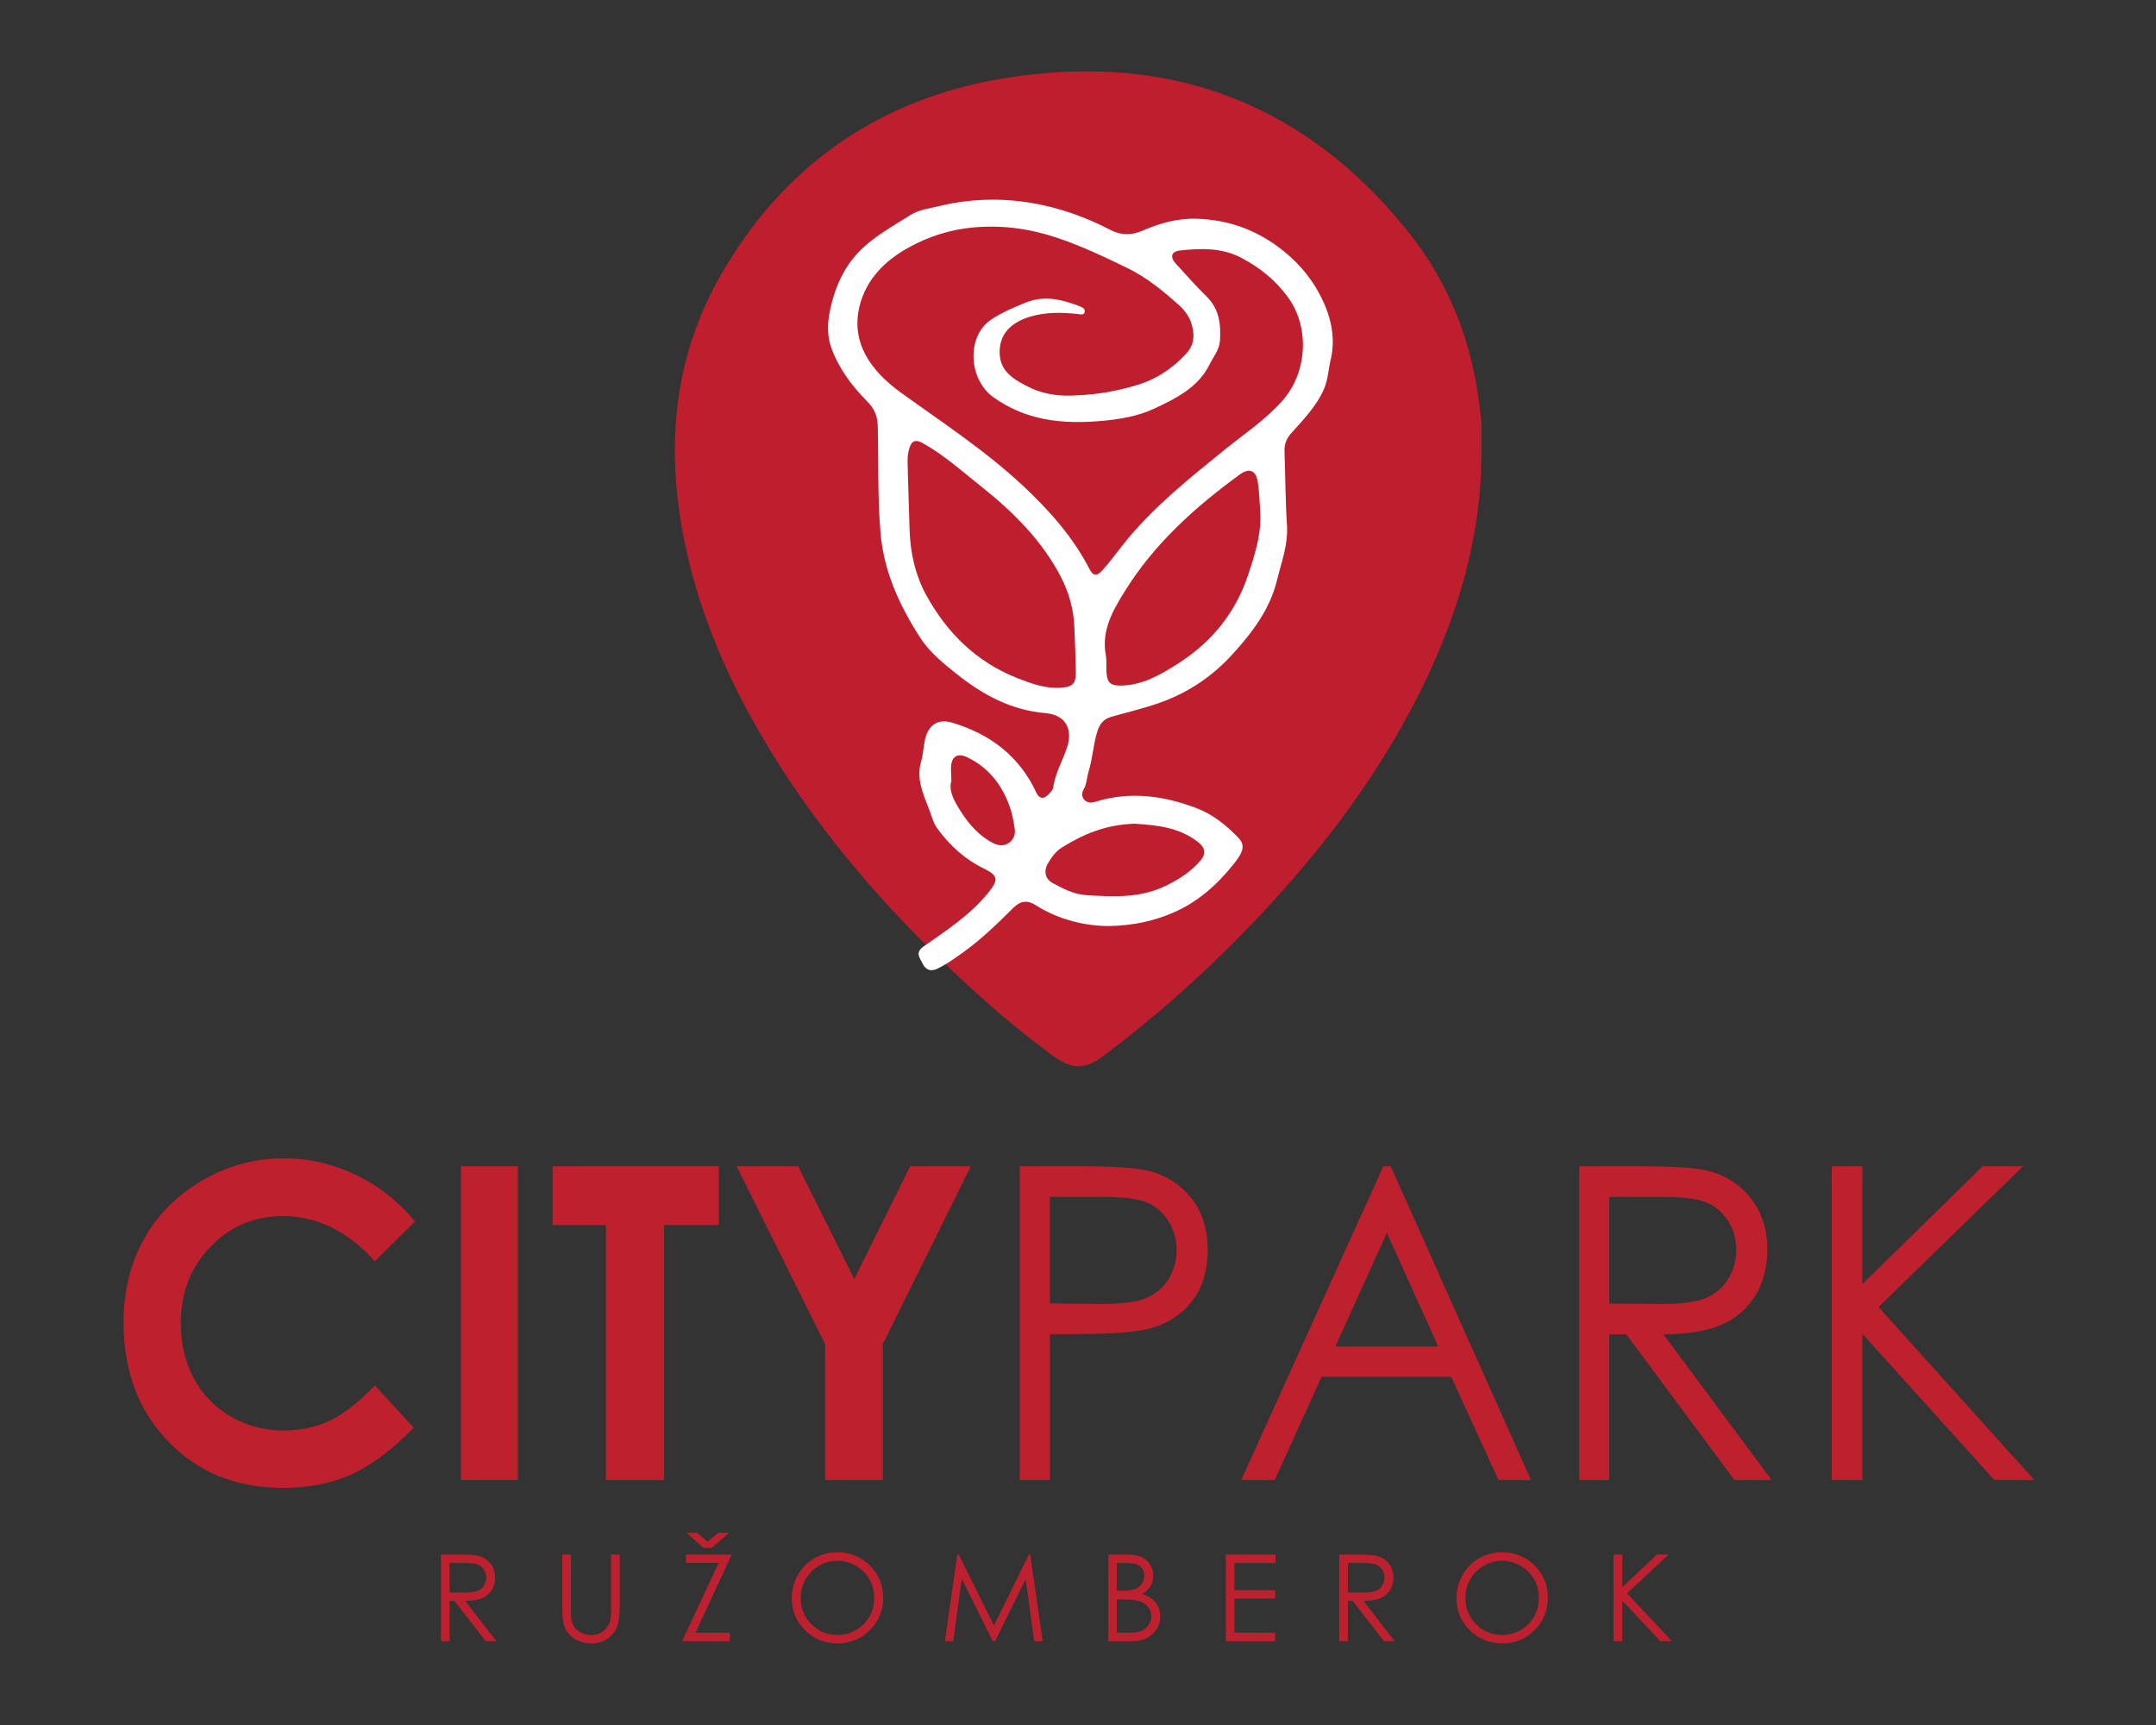 <?xml version="1.0" encoding="utf-8"?>
<!-- Generator: Adobe Illustrator 16.0.0, SVG Export Plug-In . SVG Version: 6.00 Build 0)  -->
<!DOCTYPE svg PUBLIC "-//W3C//DTD SVG 1.1//EN" "http://www.w3.org/Graphics/SVG/1.1/DTD/svg11.dtd">
<svg version="1.1" id="Layer_1" xmlns="http://www.w3.org/2000/svg" xmlns:xlink="http://www.w3.org/1999/xlink" x="0px" y="0px"
	 width="250px" height="200px" viewBox="0 0 250 200" enable-background="new 0 0 250 200" xml:space="preserve">
<rect x="0" y="0" width="250" height="200" fill="#333333" stroke="none"/>
<g>
	<path fill="#BE202E" d="M48.114,141.611l-4.643,4.616c-3.159-3.481-6.712-5.224-10.66-5.224c-3.333,0-6.14,1.188-8.422,3.564
		c-2.282,2.377-3.423,5.307-3.423,8.789c0,2.426,0.505,4.579,1.516,6.461c1.011,1.881,2.44,3.357,4.288,4.43
		c1.848,1.073,3.901,1.609,6.16,1.609c1.926,0,3.687-0.375,5.282-1.127c1.595-0.75,3.348-2.115,5.259-4.096l4.501,4.898
		c-2.577,2.623-5.011,4.441-7.303,5.455c-2.292,1.014-4.908,1.521-7.848,1.521c-5.422,0-9.86-1.793-13.313-5.379
		s-5.181-8.182-5.181-13.787c0-3.626,0.786-6.85,2.359-9.668c1.573-2.82,3.825-5.086,6.757-6.801s6.089-2.572,9.472-2.572
		c2.877,0,5.647,0.634,8.311,1.9C43.89,137.471,46.185,139.273,48.114,141.611z"/>
	<path fill="#BE202E" d="M53.449,135.218h6.591v36.377h-6.591V135.218z"/>
	<path fill="#BE202E" d="M64.071,135.218h19.276v6.825h-6.354v29.552H70.26v-29.552h-6.188V135.218z"/>
	<path fill="#BE202E" d="M85.422,135.218h7.128l6.506,13.085l6.477-13.085h7.038l-10.207,20.624v15.753h-6.687v-15.753
		L85.422,135.218z"/>
	<path fill="#BE202E" d="M118.249,135.218h6.947c3.983,0,6.671,0.182,8.062,0.544c1.992,0.512,3.619,1.563,4.885,3.152
		c1.264,1.592,1.896,3.591,1.896,5.998c0,2.423-0.616,4.422-1.85,5.996c-1.232,1.574-2.932,2.634-5.098,3.178
		c-1.58,0.396-4.537,0.594-8.868,0.594h-2.489v16.915h-3.486V135.218z M121.735,138.779v12.34l5.904,0.074
		c2.387,0,4.133-0.227,5.24-0.68c1.105-0.451,1.976-1.184,2.607-2.195c0.633-1.012,0.949-2.144,0.949-3.395
		c0-1.217-0.316-2.332-0.949-3.344c-0.632-1.012-1.466-1.732-2.501-2.16c-1.036-0.428-2.731-0.641-5.086-0.641H121.735z"/>
	<path fill="#BE202E" d="M161.26,135.218l16.266,36.377h-3.765l-5.486-11.97H153.25l-5.434,11.97h-3.889l16.479-36.377H161.26z
		 M160.82,142.946l-5.977,13.168h11.924L160.82,142.946z"/>
	<path fill="#BE202E" d="M183.12,135.218h6.947c3.873,0,6.497,0.165,7.872,0.495c2.07,0.496,3.754,1.556,5.05,3.182
		s1.944,3.627,1.944,6.005c0,1.981-0.446,3.722-1.339,5.224c-0.894,1.503-2.17,2.638-3.83,3.405
		c-1.659,0.768-3.951,1.16-6.876,1.177l12.543,16.89h-4.312l-12.544-16.89h-1.971v16.89h-3.485V135.218z M186.605,138.779v12.364
		l6.009,0.05c2.327,0,4.049-0.23,5.165-0.692s1.987-1.2,2.612-2.214c0.626-1.014,0.938-2.146,0.938-3.4
		c0-1.22-0.317-2.328-0.95-3.326c-0.634-0.997-1.464-1.71-2.493-2.139s-2.739-0.643-5.13-0.643H186.605z"/>
	<path fill="#BE202E" d="M212.403,135.218h3.557v13.651l13.941-13.651h4.683l-16.751,16.321l18.056,20.056h-4.643L215.96,154.65
		v16.944h-3.557V135.218z"/>
</g>
<g>
	<path fill-rule="evenodd" clip-rule="evenodd" fill="#BE1E2D" d="M171.781,52.434c0.012,9.626-2.643,18.673-6.906,27.353
		c-5.412,11.014-12.992,20.617-21.768,29.436c-4.691,4.719-9.711,9.111-15.078,13.146c-2.223,1.672-3.702,1.684-5.985,0.01
		c-4.381-3.215-8.438-6.77-12.32-10.498c-9.139-8.775-17.066-18.395-23.002-29.383c-3.57-6.607-6.221-13.52-7.568-20.834
		c-1.912-10.387-0.941-20.453,4.463-29.844c7.143-12.41,18.088-20.365,32.924-22.764c19.399-3.137,35.092,3.17,46.833,17.922
		c4.789,6.014,7.383,12.943,8.221,20.428c0.061,0.545,0.166,1.09,0.18,1.636C171.801,50.171,171.781,51.302,171.781,52.434z"/>
</g>
<g>
	<path fill-rule="evenodd" clip-rule="evenodd" fill="#FFFFFF" d="M128.469,107.372c-2.453-0.027-5.575-0.637-8.368-2.42
		c-0.947-0.605-1.75-0.533-2.561,0.268c-1.811,1.793-3.631,3.58-5.713,5.09c-1.012,0.732-2.018,1.465-3.145,2.006
		c-0.746,0.359-1.334,0.168-1.715-0.617c-0.346-0.709-0.887-1.252,0.16-1.988c2.625-1.842,5.328-3.6,7.396-6.121
		c1.24-1.512,1.307-2.039-0.424-2.881c-2.236-1.084-3.951-2.666-5.391-4.623c-0.512-0.697-0.693-1.52-0.979-2.26
		c-0.672-1.75-1.521-3.531-0.922-5.539c0.246-0.826,0.262-1.717,0.457-2.561c0.396-1.723,1.527-2.42,3.135-1.941
		c4.432,1.322,7.801,3.893,9.758,8.092c0.33,0.709,0.789,0.834,1.361,0.283c0.256-0.248,0.576-0.561,0.617-0.873
		c0.213-1.68,1.119-3.121,1.617-4.701c0.672-2.131-0.264-3.709-2.504-3.9c-3.975-0.332-7.268-2.121-10.262-4.498
		c-1.59-1.264-3.215-2.572-4.32-4.301c-2.375-3.717-4.191-7.619-4.57-12.125c-0.348-4.119-0.217-8.232-0.318-12.348
		c-0.027-1.131-0.355-2.002-1.217-2.867c-1.77-1.781-3.287-3.794-4.156-6.182c-0.455-1.249-0.479-2.614-0.258-3.861
		c0.332-1.859,0.906-3.657,1.934-5.355c1.797-2.97,4.74-4.479,7.506-6.227c0.982-0.622,2.229-0.763,3.348-1.035
		c3.494-0.848,7.098-0.951,10.621-0.365c3.209,0.533,6.299,1.629,9.198,3.135c1.246,0.646,2.455,0.633,3.709,0.092
		c2.037-0.875,4.111-1.471,6.387-1.387c3.457,0.128,6.529,1.193,9.287,3.209c2.033,1.485,3.695,3.314,4.857,5.502
		c1.273,2.393,1.947,4.961,1.289,7.707c-0.258,1.085-0.291,2.207-0.742,3.271c-0.859,2.021-2.375,3.563-3.801,5.157
		c-0.596,0.664-0.826,1.303-0.797,2.14c0.105,2.854,0.1,5.714,0.287,8.562c0.145,2.234-0.645,4.266-1.156,6.359
		c-0.83,3.408-2.908,6.131-5.232,8.664c-2.213,2.414-4.861,4.24-7.99,5.41c-1.967,0.736-4.002,1.193-6.006,1.771
		c-0.951,0.275-1.373,0.92-1.625,1.748c-0.461,1.521-0.535,3.123-1.01,4.648c-0.203,0.646-0.18,1.355-0.543,1.975
		c-0.236,0.4-0.285,0.836,0.04,1.217c0.359,0.42,0.842,0.396,1.322,0.248c4.027-1.242,7.953-0.695,11.76,0.766
		c1.848,0.709,3.406,1.971,4.783,3.395c0.912,0.941,0.533,1.762-0.598,3.164c-1.889,2.348-4.145,4.352-6.973,5.555
		C133.883,106.726,131.646,107.312,128.469,107.372z M124.835,45.836c2.657-0.111,4.698-0.523,6.776-1.121
		c2.434-0.698,4.297-1.947,5.941-3.722c0.615-0.664,0.877-1.393,0.828-2.271c-0.076-1.341-0.684-2.463-1.646-3.322
		c-1.844-1.645-3.748-3.224-6.014-4.324c-2.693-1.311-5.385-2.588-8.25-3.541c-3.113-1.033-6.246-1.453-9.523-1.172
		c-2.729,0.234-5.271,1.047-7.611,2.35c-2.732,1.516-4.896,3.671-5.66,6.758c-1.025,4.151,1.16,7.431,4.789,10.049
		c4.818,3.477,9.809,6.738,14.15,10.797c3.031,2.833,5.791,5.924,7.709,9.643c0.426,0.828,0.844,0.895,1.502,0.16
		c1.045-1.162,1.947-2.449,2.941-3.643c3.277-3.93,7.277-7.133,11.256-10.35c2.268-1.834,4.711-3.45,6.676-5.666
		c2.879-3.246,3.195-8.447,0.688-11.94c-1.439-2.003-3.256-3.466-5.418-4.613c-2.258-1.2-4.676-1.13-7.096-0.872
		c-1.08,0.115-1.238,0.761-0.516,1.545c1.158,1.256,2.275,2.553,3.502,3.74c1.514,1.466,1.73,3.238,1.6,5.185
		c-0.076,1.088-0.762,1.847-1.203,2.747c-1.32,2.683-3.879,3.927-6.361,5.1c-1.934,0.913-4.125,1.281-6.303,1.462
		c-4.413,0.366-8.538-0.032-12.348-2.717c-3.021-2.128-3.131-7.095-0.398-8.985c1.285-0.889,2.691-1.457,4.113-2.038
		c2.182-0.892,4.25-0.325,6.293,0.45c0.268,0.102,0.667,0.344,0.502,0.726c-0.133,0.308-0.522,0.187-0.801,0.155
		c-1.805-0.197-3.604-0.229-5.367,0.271c-2.469,0.703-3.764,2.155-3.668,4.352c0.092,2.136,1.779,3.041,3.416,3.864
		C121.212,45.836,123.275,45.953,124.835,45.836z M105.355,57.647c0.041,1.3,0.074,2.6,0.121,3.9
		c0.094,2.598,0.668,5.143,1.891,7.391c2.393,4.391,5.82,7.818,10.652,9.705c1.576,0.615,3.148,1.188,4.889,1.102
		c1.436-0.07,1.863-0.453,1.84-1.848c-0.031-1.77-0.1-3.539-0.178-5.307c-0.09-2.012-0.65-3.961-1.555-5.703
		c-2.199-4.237-5.57-7.572-9.297-10.531c-2.162-1.719-4.229-3.578-6.664-4.947c-0.891-0.502-1.344-0.344-1.629,0.626
		c-0.131,0.444-0.189,0.925-0.186,1.388C105.255,54.831,105.316,56.239,105.355,57.647z M146.107,58.966
		c-0.082-1.043-0.09-2.099-0.266-3.125c-0.23-1.344-1.002-1.614-2.098-0.814c-5.203,3.794-9.922,8.045-13.33,13.545
		c-1.41,2.275-2.719,4.557-2.186,7.387c0.113,0.596,0.039,1.225,0.064,1.838c0.063,1.455,0.512,1.76,2.014,1.678
		c2.43-0.133,4.459-1.371,6.346-2.574c3.879-2.471,6.658-5.918,8.109-10.338C145.576,64.076,146.359,61.618,146.107,58.966z
		 M131.545,95.501c-3.365,0.111-5.965,1.236-8.415,2.762c-0.73,0.455-1.223,1.156-1.639,1.881c-0.488,0.854-0.293,1.781,0.58,2.244
		c1.213,0.643,2.43,1.301,3.879,1.395c3.162,0.201,6.275,0.367,9.268-1.102c1.545-0.758,2.93-1.646,4.014-2.945
		c0.668-0.801,0.482-1.484-0.309-2.105C136.631,95.835,133.896,95.665,131.545,95.501z M110.322,90.517
		c-0.365,1.215,0.389,2.477,1.107,3.594c0.949,1.477,2.141,2.848,3.795,3.672c0.58,0.285,1.227,0.33,1.789-0.078
		c0.592-0.428,0.76-1.053,0.633-1.742c-0.131-0.709-0.229-1.436-0.455-2.119c-0.867-2.639-2.406-4.766-4.998-6.027
		c-1.146-0.559-1.863-0.135-1.914,1.125C110.261,89.372,110.298,89.806,110.322,90.517z"/>
</g>
<g>
	<path fill="#BD212F" d="M51.126,180.23h2.003c1.117,0,1.873,0.046,2.27,0.137c0.597,0.137,1.083,0.431,1.456,0.88
		s0.561,1.003,0.561,1.66c0,0.547-0.129,1.028-0.386,1.443c-0.257,0.416-0.625,0.729-1.104,0.941s-1.139,0.32-1.982,0.325
		l3.616,4.669h-1.243l-3.616-4.669h-0.568v4.669h-1.005V180.23z M52.131,181.215v3.418l1.732,0.014c0.671,0,1.167-0.063,1.489-0.191
		c0.322-0.127,0.573-0.331,0.753-0.611s0.271-0.594,0.271-0.94c0-0.337-0.091-0.644-0.274-0.92
		c-0.183-0.275-0.422-0.473-0.719-0.591c-0.297-0.118-0.79-0.178-1.479-0.178H52.131z"/>
	<path fill="#BD212F" d="M65.203,180.23h1.005v6.07c0,0.72,0.014,1.169,0.041,1.347c0.05,0.396,0.167,0.729,0.349,0.994
		c0.182,0.268,0.462,0.49,0.841,0.67c0.378,0.181,0.759,0.271,1.142,0.271c0.333,0,0.652-0.07,0.957-0.212s0.561-0.337,0.766-0.588
		s0.355-0.554,0.451-0.909c0.068-0.255,0.103-0.779,0.103-1.572v-6.07h1.005v6.07c0,0.897-0.088,1.624-0.263,2.177
		c-0.175,0.555-0.526,1.036-1.053,1.446s-1.163,0.615-1.911,0.615c-0.811,0-1.506-0.193-2.085-0.581s-0.966-0.9-1.162-1.538
		c-0.123-0.392-0.185-1.099-0.185-2.119V180.23z"/>
	<path fill="#BD212F" d="M79.546,181.201v-0.971h5.305l-4.201,9.071h3.989v0.984h-5.544l4.237-9.085H79.546z M82.527,179.465h-0.95
		l-1.982-1.757h1.237l1.203,1.039l1.253-1.039h1.27L82.527,179.465z"/>
	<path fill="#BD212F" d="M97.044,179.978c1.523,0,2.797,0.508,3.824,1.524c1.026,1.017,1.539,2.268,1.539,3.753
		c0,1.472-0.512,2.721-1.536,3.746s-2.272,1.538-3.745,1.538c-1.491,0-2.75-0.511-3.776-1.531s-1.539-2.256-1.539-3.705
		c0-0.966,0.234-1.861,0.701-2.687s1.104-1.471,1.912-1.938C95.231,180.211,96.104,179.978,97.044,179.978z M97.088,180.955
		c-0.744,0-1.449,0.194-2.116,0.582s-1.187,0.909-1.561,1.566c-0.375,0.656-0.562,1.389-0.562,2.196
		c0,1.194,0.414,2.204,1.243,3.027s1.827,1.234,2.996,1.234c0.78,0,1.503-0.189,2.167-0.567c0.664-0.379,1.182-0.896,1.554-1.554
		c0.372-0.656,0.558-1.386,0.558-2.189c0-0.798-0.186-1.52-0.558-2.165s-0.896-1.161-1.571-1.549
		C98.563,181.149,97.846,180.955,97.088,180.955z"/>
	<path fill="#BD212F" d="M109.565,190.286l1.44-10.056h0.163l4.088,8.251l4.048-8.251h0.161l1.447,10.056h-0.985l-0.994-7.191
		l-3.556,7.191h-0.257l-3.598-7.246l-0.988,7.246H109.565z"/>
	<path fill="#BD212F" d="M128.516,180.23h1.982c0.798,0,1.411,0.095,1.84,0.284c0.428,0.188,0.766,0.479,1.015,0.871
		s0.372,0.827,0.372,1.306c0,0.446-0.108,0.854-0.326,1.22c-0.218,0.367-0.537,0.665-0.959,0.893
		c0.522,0.178,0.924,0.387,1.206,0.625c0.282,0.24,0.501,0.529,0.657,0.869c0.157,0.339,0.236,0.707,0.236,1.104
		c0,0.807-0.295,1.489-0.886,2.047c-0.591,0.559-1.382,0.838-2.376,0.838h-2.762V180.23z M129.5,181.215v3.22h0.576
		c0.698,0,1.213-0.064,1.541-0.195c0.328-0.129,0.59-0.334,0.781-0.615c0.191-0.279,0.287-0.591,0.287-0.933
		c0-0.46-0.16-0.821-0.482-1.083c-0.322-0.263-0.834-0.394-1.538-0.394H129.5z M129.5,185.446v3.855h1.246
		c0.736,0,1.274-0.072,1.617-0.215c0.342-0.145,0.617-0.368,0.824-0.674c0.208-0.306,0.313-0.636,0.313-0.991
		c0-0.446-0.146-0.836-0.438-1.169s-0.693-0.561-1.204-0.684c-0.343-0.082-0.939-0.123-1.789-0.123H129.5z"/>
	<path fill="#BD212F" d="M142.135,180.23h5.763v0.984h-4.758v3.151h4.717v0.984h-4.717v3.951h4.717v0.984h-5.722V180.23z"/>
	<path fill="#BD212F" d="M155.289,180.23h2.002c1.117,0,1.873,0.046,2.27,0.137c0.598,0.137,1.083,0.431,1.457,0.88
		c0.373,0.449,0.561,1.003,0.561,1.66c0,0.547-0.129,1.028-0.387,1.443c-0.258,0.416-0.625,0.729-1.104,0.941
		s-1.14,0.32-1.982,0.325l3.615,4.669h-1.242l-3.617-4.669h-0.568v4.669h-1.004V180.23z M156.293,181.215v3.418l1.732,0.014
		c0.672,0,1.168-0.063,1.49-0.191c0.321-0.127,0.572-0.331,0.752-0.611c0.181-0.28,0.271-0.594,0.271-0.94
		c0-0.337-0.092-0.644-0.274-0.92c-0.183-0.275-0.423-0.473-0.719-0.591c-0.297-0.118-0.79-0.178-1.479-0.178H156.293z"/>
	<path fill="#BD212F" d="M174.119,179.978c1.523,0,2.797,0.508,3.824,1.524c1.025,1.017,1.539,2.268,1.539,3.753
		c0,1.472-0.512,2.721-1.536,3.746s-2.272,1.538-3.745,1.538c-1.491,0-2.75-0.511-3.775-1.531c-1.026-1.021-1.539-2.256-1.539-3.705
		c0-0.966,0.233-1.861,0.701-2.687c0.467-0.825,1.104-1.471,1.911-1.938C172.307,180.211,173.18,179.978,174.119,179.978z
		 M174.164,180.955c-0.744,0-1.449,0.194-2.116,0.582s-1.187,0.909-1.562,1.566c-0.374,0.656-0.561,1.389-0.561,2.196
		c0,1.194,0.414,2.204,1.242,3.027s1.827,1.234,2.996,1.234c0.779,0,1.502-0.189,2.166-0.567c0.664-0.379,1.183-0.896,1.555-1.554
		c0.372-0.656,0.559-1.386,0.559-2.189c0-0.798-0.187-1.52-0.559-2.165s-0.896-1.161-1.571-1.549
		C175.638,181.149,174.922,180.955,174.164,180.955z"/>
	<path fill="#BD212F" d="M187.099,180.23h1.025v3.773l4.02-3.773h1.351l-4.83,4.512l5.205,5.544h-1.338l-4.407-4.684v4.684h-1.025
		V180.23z"/>
</g>
</svg>
